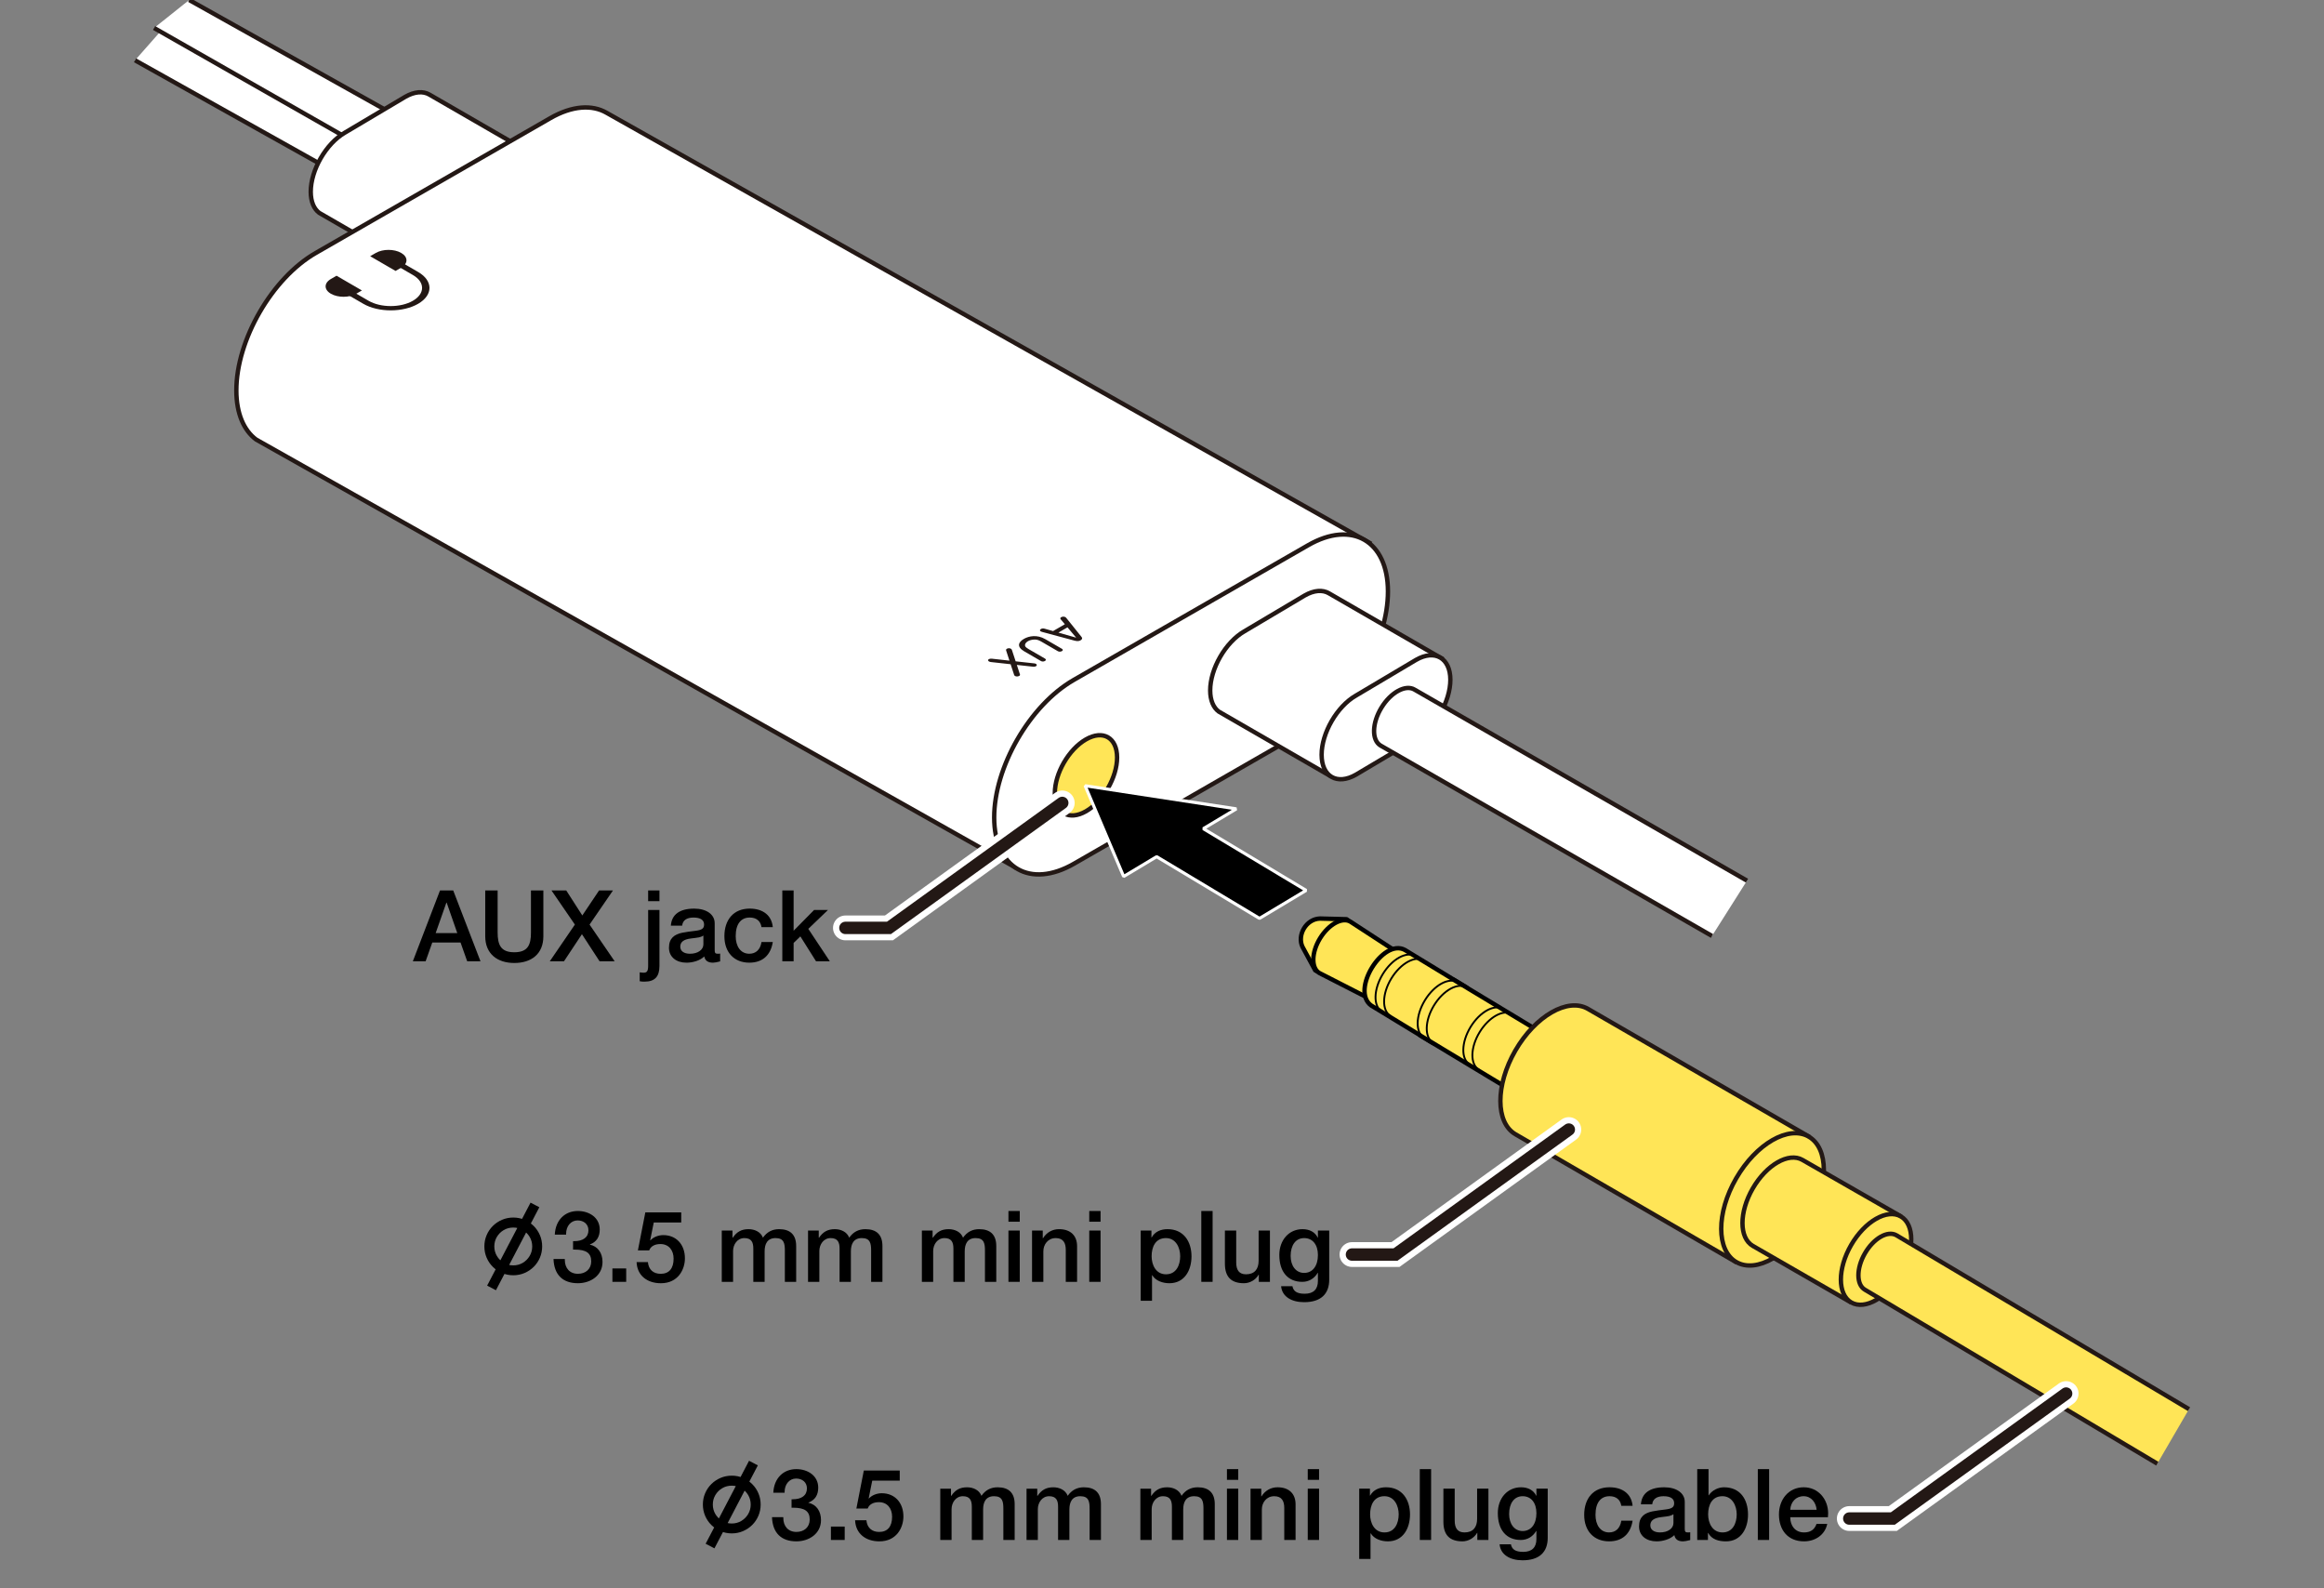 <?xml version="1.0" encoding="UTF-8"?>
<svg id="_レイヤー_1" data-name="レイヤー_1" xmlns="http://www.w3.org/2000/svg" version="1.1" viewBox="0 0 375 256.234">
  <rect x="0" y="0" width="375" height="256.234" fill="#808080" stroke="none"/>
  <!-- Generator: Adobe Illustrator 29.1.0, SVG Export Plug-In . SVG Version: 2.1.0 Build 142)  -->
  <g>
    <g>
      <path d="M21.787,9.728l39.105,21.886c.455.263,1.082.226,1.775-.172,1.385-.796,2.505-2.736,2.502-4.333-.002-.832-.308-1.407-.797-1.655L26.56,4.316" fill="#fff" stroke="#231815" stroke-miterlimit="10" stroke-width=".709"/>
      <path d="M24.863,4.516l41.353,23.565c.455.263,1.082.226,1.775-.172,1.385-.796,2.505-2.736,2.502-4.333-.002-.832-.308-1.407-.797-1.655L30.528,0" fill="#fff" stroke="#231815" stroke-miterlimit="10" stroke-width=".709"/>
    </g>
    <g>
      <path d="M87.732,25.909l-18.449-10.652c-1.004-.58-2.387-.503-3.906.371l-9.722,5.772c-3.039,1.747-5.52,6.043-5.513,9.549h0c.003,1.597.522,2.765,1.374,3.398l18.151,10.48" fill="#fff" stroke="#231815" stroke-miterlimit="10" stroke-width=".709"/>
      <path d="M83.381,38.754l-9.722,5.772c-3.039,1.747-5.531.308-5.538-3.197h0c-.007-3.505,2.474-7.802,5.513-9.549l9.722-5.772c3.039-1.747,5.531-.308,5.538,3.197h0c.007,3.505-2.474,7.802-5.513,9.549Z" fill="#fff" stroke="#231815" stroke-miterlimit="10" stroke-width=".709"/>
    </g>
    <g>
      <path d="M221.257,87.732L97.88,18.201c-2.334-1.348-5.549-1.169-9.082.862l-37.842,21.748c-7.066,4.061-12.834,14.052-12.818,22.202h0c.007,3.713,1.214,6.429,3.194,7.902l122.684,69.131" fill="#fff" stroke="#231815" stroke-miterlimit="10" stroke-width=".709"/>
      <path d="M211.14,117.599l-37.842,21.748c-7.066,4.061-12.861.715-12.877-7.435h0c-.016-8.15,5.752-18.141,12.818-22.202l37.842-21.748c7.066-4.061,12.861-.715,12.877,7.435h0c.016,8.15-5.752,18.141-12.818,22.202Z" fill="#fff" stroke="#231815" stroke-miterlimit="10" stroke-width=".709"/>
    </g>
    <g>
      <path d="M232.867,106.362l-18.449-10.652c-1.004-.58-2.387-.503-3.906.371l-9.722,5.772c-3.039,1.747-5.52,6.043-5.513,9.549h0c.003,1.597.522,2.765,1.374,3.398l18.151,10.48" fill="#fff" stroke="#231815" stroke-miterlimit="10" stroke-width=".709"/>
      <path d="M228.516,119.207l-9.722,5.772c-3.039,1.747-5.531.308-5.538-3.197h0c-.007-3.505,2.474-7.802,5.513-9.549l9.722-5.772c3.039-1.747,5.531-.308,5.538,3.197h0c.007,3.505-2.474,7.802-5.513,9.549Z" fill="#fff" stroke="#231815" stroke-miterlimit="10" stroke-width=".709"/>
    </g>
    <path d="M180.253,122.203c.006,3.199-2.237,7.085-5.011,8.679s-5.027.293-5.034-2.906,2.237-7.085,5.011-8.679c2.774-1.594,5.027-.293,5.034,2.906Z" fill="#ffe557" stroke="#231815" stroke-miterlimit="10" stroke-width=".709"/>
    <polygon points="194.167 133.695 199.497 130.498 175.092 126.766 181.311 141.408 186.64 138.212 203.231 148.167 210.759 143.649 194.167 133.695" stroke="#fff" stroke-miterlimit="1" stroke-width=".5"/>
    <g>
      <g>
        <g>
          <path d="M212.228,156.556c1.326.803,3.532-.386,4.935-2.661,1.392-2.276,1.459-4.792.128-5.592l-4.311-.109c-2.237.075-3.71,2.689-2.809,4.569l2.056,3.794Z" fill="#ffe557" stroke="#000" stroke-linecap="round" stroke-linejoin="round" stroke-width=".709"/>
          <path d="M217.935,148.716c-1.322-.816-3.527.38-4.927,2.656-1.4,2.278-1.46,4.791-.136,5.597l11.042,5.645c2.959,1.475,7.022-5.308,4.394-7.139l-10.372-6.759Z" fill="#ffe557" stroke="#000" stroke-linecap="round" stroke-linejoin="round" stroke-width=".709"/>
          <path d="M236.487,159.214c1.436.878,1.375,3.587-.125,6.059-1.503,2.462-3.887,3.758-5.318,2.903l-9.806-5.966c-3.319-2.441,1.896-10.841,5.44-8.959l9.809,5.963Z" fill="#ffe557" stroke="#000" stroke-linecap="round" stroke-linejoin="round" stroke-width=".709"/>
          <path d="M235.23,158.489c-1.43-.875-3.812.431-5.312,2.9-1.5,2.469-1.562,5.18-.122,6.056" fill="none" stroke="#000" stroke-linecap="round" stroke-linejoin="round" stroke-width=".3"/>
          <g>
            <path d="M234.572,158.073l23.114,13.939c1.434.881,1.376,3.587-.127,6.062-1.501,2.467-3.881,3.762-5.315,2.898l-23.107-13.937" fill="#ffe557" stroke="#000" stroke-linecap="round" stroke-linejoin="round" stroke-width=".709"/>
            <path d="M256.434,171.289c-1.436-.875-3.815.428-5.322,2.9-1.494,2.472-1.556,5.178-.119,6.059" fill="none" stroke="#000" stroke-linecap="round" stroke-linejoin="round" stroke-width=".709"/>
          </g>
          <path d="M228.433,154.275c-1.442-.873-3.817.43-5.316,2.898-1.499,2.466-1.558,5.178-.123,6.053" fill="none" stroke="#000" stroke-linecap="round" stroke-linejoin="round" stroke-width=".3"/>
          <path d="M229.82,154.97c-1.438-.878-3.818.43-5.32,2.897-1.499,2.464-1.555,5.181-.117,6.053" fill="none" stroke="#000" stroke-linecap="round" stroke-linejoin="round" stroke-width=".3"/>
          <path d="M236.7,159.323c-1.436-.878-3.818.428-5.32,2.897-1.502,2.467-1.556,5.175-.116,6.059" fill="none" stroke="#000" stroke-linecap="round" stroke-linejoin="round" stroke-width=".3"/>
          <path d="M242.597,162.798c-1.43-.875-3.812.431-5.312,2.9-1.5,2.469-1.562,5.18-.122,6.056" fill="none" stroke="#000" stroke-linecap="round" stroke-linejoin="round" stroke-width=".3"/>
          <path d="M244.068,163.632c-1.436-.878-3.818.428-5.32,2.897-1.502,2.467-1.556,5.175-.116,6.059" fill="none" stroke="#000" stroke-linecap="round" stroke-linejoin="round" stroke-width=".3"/>
        </g>
        <g>
          <path d="M291.978,183.422l-35.752-20.657c-3.242-1.872-8.486,1.144-11.712,6.731-3.227,5.587-3.213,11.634.028,13.506l35.658,20.663" fill="#ffe557" stroke="#231815" stroke-width=".709"/>
          <path d="M291.858,183.378c3.241,1.872,3.255,7.919.028,13.506-3.227,5.591-8.47,8.603-11.712,6.734-3.241-1.875-3.255-7.922-.027-13.508,3.227-5.589,8.47-8.605,11.711-6.733Z" fill="#ffe557" stroke="#231815" stroke-width=".709"/>
        </g>
        <g>
          <path d="M306.807,196.285l-15.961-9.149c-2.222-1.283-5.817.784-8.028,4.614-2.212,3.83-2.202,7.975.019,9.258l15.896,9.153" fill="#ffe557" stroke="#231815" stroke-width=".709"/>
          <path d="M306.724,196.255c2.222,1.283,2.231,5.428.019,9.258-2.212,3.832-5.806,5.897-8.028,4.616-2.222-1.285-2.231-5.43-.019-9.259,2.212-3.831,5.805-5.898,8.027-4.615Z" fill="#ffe557" stroke="#231815" stroke-width=".709"/>
        </g>
      </g>
      <path d="M353.213,227.347l-47.208-28.054c-1.409-.813-3.684.495-5.085,2.922-1.403,2.43-1.397,5.056.012,5.867l47.166,28.056" fill="#ffe557" stroke="#231815" stroke-width=".709"/>
    </g>
    <g>
      <path d="M67.473,43.881l-2.498-1.449-.845.49,2.498,1.449c1.973,1.145,1.973,3.007-.001,4.152s-5.184,1.144-7.158,0l-2.498-1.449-.845.49,2.498,1.449c2.439,1.415,6.408,1.415,8.847,0,2.44-1.415,2.44-3.717.001-5.132Z" fill="#231815"/>
      <path d="M54.301,44.484l-.912.529c-1.131.656-1.131,1.72,0,2.376h0c1.132.656,2.967.656,4.098,0l.912-.529-4.098-2.377Z" fill="#231815"/>
      <path d="M59.731,41.335l.912-.529c1.131-.656,2.966-.656,4.097,0h0c1.132.656,1.132,1.721,0,2.377l-.912.529-4.098-2.377Z" fill="#231815"/>
    </g>
    <g>
      <path d="M171.827,100.712l-.667-.789c-.023-.027-.162-.208.058-.336.353-.205.666-.037.706-.014.052.03.081.061.115.101l2.461,3.065c.22.276.081.437-.145.568-.099.057-.371.215-.938.06l-5.291-1.424c-.046-.013-.121-.037-.185-.074-.197-.114-.174-.275.034-.396.168-.097.382-.101.585-.044l1.361.386,1.905-1.105ZM170.785,102.062l2.866.816-1.401-1.666-1.465.849Z" fill="#231815"/>
      <path d="M168.629,106.26c.214.124.145.285-.017.379-.22.128-.481.104-.637.013l-2.704-1.568c-1.262-.732-.955-1.487-.058-2.008.811-.47,2.125-.729,3.451.04l2.704,1.568c.226.131.115.289-.017.366-.255.148-.533.081-.655.01l-2.692-1.561c-.486-.282-.787-.316-1.042-.316-.434-.004-.834.114-1.106.272-.399.232-.527.548-.439.786.058.155.324.343.52.457l2.692,1.561Z" fill="#231815"/>
      <path d="M162.351,104.945c-.023-.074-.041-.185.127-.282.18-.104.458-.104.614-.014.151.087.179.185.191.218l.602,1.827,2.976.329c.104.013.203.024.289.074.185.107.191.286.023.383-.115.067-.272.104-.457.084l-2.64-.289.503,1.528c.017.057.047.148-.127.249-.185.107-.48.117-.654.016-.121-.07-.139-.127-.157-.178l-.567-1.726-3.149-.349c-.115-.013-.231-.034-.341-.097-.18-.104-.197-.268-.041-.359.214-.124.452-.094.521-.087l2.819.312-.533-1.638Z" fill="#231815"/>
    </g>
    <path d="M281.894,142.082l-53.627-30.814c-1.446-.885-3.85.42-5.361,2.906-1.524,2.491-1.591,5.231-.145,6.104l53.484,30.725" fill="#fff" stroke="#231815" stroke-linejoin="round" stroke-width=".709"/>
  </g>
  <polyline points="136.415 149.703 143.44 149.703 171.407 129.54" fill="none" stroke="#fff" stroke-linecap="round" stroke-miterlimit="10" stroke-width="4"/>
  <polyline points="136.415 149.703 143.44 149.703 171.407 129.54" fill="none" stroke="#231815" stroke-linecap="round" stroke-miterlimit="10" stroke-width="2"/>
  <g>
    <path d="M73.131,143.661l4.401,11.429h-2.145l-1.073-3.025h-4.562l-1.073,3.025h-2.064l4.386-11.429h2.129ZM72.027,145.629l-1.729,4.914h3.49l-1.713-4.914h-.048Z"/>
    <path d="M80.298,143.661v6.755c0,1.985.48,3.217,2.689,3.217,2.177,0,2.689-1.185,2.689-3.169v-6.803h2.001v7.395c0,2.865-1.953,4.306-4.69,4.306-2.721,0-4.69-1.457-4.69-4.306v-7.395h2.001Z"/>
    <path d="M91.369,143.661l2.593,4.034,2.705-4.034h2.241l-3.777,5.506,4.05,5.922h-2.433l-2.849-4.37-2.897,4.37h-2.289l4.049-5.922-3.777-5.506h2.385Z"/>
    <path d="M106.409,146.814v9.044c0,1.696-.752,2.513-2.385,2.513-.304,0-.512,0-.8-.064v-1.44c.256.048.464.064.624.064.512,0,.736-.208.736-1.121v-8.996h1.825ZM106.409,143.661v1.729h-1.825v-1.729h1.825Z"/>
    <path d="M115.323,148.943v4.354c0,.433.096.577.496.577.096,0,.256,0,.384-.032v1.265c-.464.128-.944.208-1.152.208-.8,0-1.281-.32-1.409-1.008-.656.656-1.857,1.008-2.865,1.008-1.632,0-2.833-.896-2.833-2.417,0-1.553.913-2.161,2.145-2.417.624-.128,1.312-.208,2.081-.304,1.104-.128,1.441-.384,1.441-1.024,0-.72-.577-1.121-1.713-1.121-1.121,0-1.745.48-1.825,1.313h-1.825c.128-1.809,1.44-2.753,3.761-2.753,2.001,0,3.313.944,3.313,2.353ZM111.338,153.873c1.249,0,2.161-.625,2.161-1.521v-1.408c-.496.304-.736.304-2.001.464-1.2.144-1.729.576-1.729,1.329,0,.688.576,1.137,1.569,1.137Z"/>
    <path d="M124.7,149.583h-1.825c-.144-.992-.833-1.553-1.889-1.553-1.408,0-2.273,1.009-2.273,3.009,0,1.601.769,2.833,2.193,2.833,1.041,0,1.777-.641,1.969-1.889h1.825c-.353,2.177-1.697,3.33-3.794,3.33-2.417,0-4.018-1.633-4.018-4.274s1.473-4.45,4.082-4.45c2.145,0,3.553,1.104,3.729,2.993Z"/>
    <path d="M128.058,143.661v6.499l3.297-3.345h2.241l-3.169,3.042,3.473,5.234h-2.225l-2.529-4.018-1.088,1.056v2.961h-1.825v-11.429h1.825Z"/>
  </g>
  <polyline points="218.152 202.401 225.177 202.401 253.144 182.238" fill="none" stroke="#fff" stroke-linecap="round" stroke-miterlimit="10" stroke-width="4"/>
  <polyline points="218.152 202.401 225.177 202.401 253.144 182.238" fill="none" stroke="#231815" stroke-linecap="round" stroke-miterlimit="10" stroke-width="2"/>
  <g>
    <path d="M87.12,202.902c-.241.566-.575,1.061-1.002,1.484-.427.424-.923.756-1.489.998-.565.241-1.167.362-1.804.362-.644,0-1.248-.121-1.814-.362-.565-.241-1.062-.574-1.489-.998-.427-.423-.761-.918-1.002-1.484-.241-.565-.362-1.17-.362-1.813s.121-1.248.362-1.813c.241-.566.575-1.061,1.002-1.484.427-.424.923-.756,1.489-.998.566-.241,1.17-.362,1.814-.362.637,0,1.239.121,1.804.362.566.241,1.062.574,1.489.998.427.423.761.918,1.002,1.484.241.565.362,1.17.362,1.813s-.121,1.248-.362,1.813ZM87.027,194.771l-7.004,13.387-1.419-.742,7.004-13.387,1.419.742ZM85.464,199.554c-.275-.461-.643-.827-1.104-1.1-.461-.272-.973-.408-1.536-.408-.569,0-1.084.136-1.544.408-.461.272-.829.639-1.104,1.1-.275.46-.413.976-.413,1.544,0,.557.138,1.067.413,1.531.275.464.644.833,1.104,1.108.46.275.975.413,1.544.413.562,0,1.075-.138,1.536-.413.46-.275.829-.645,1.104-1.108.275-.464.413-.974.413-1.531,0-.569-.138-1.084-.413-1.544Z"/>
    <path d="M96.773,198.37c0,1.185-.512,2.001-1.584,2.401v.032c1.296.288,2.033,1.36,2.033,2.801,0,2.177-1.921,3.425-3.97,3.425-2.401,0-3.841-1.312-3.938-3.906h1.825v.144c0,1.297.769,2.241,2.113,2.241,1.249,0,2.145-.769,2.145-2.001,0-1.312-.768-1.905-2.657-1.905h-.272v-1.36h.176c1.424,0,2.305-.608,2.305-1.761,0-.993-.768-1.585-1.745-1.585-1.104,0-1.857.944-1.857,2.145v.144h-1.825c.112-2.353,1.633-3.81,3.714-3.81,1.84,0,3.537,1.057,3.537,2.993Z"/>
    <path d="M101.043,204.645v2.161h-2.225v-2.161h2.225Z"/>
    <path d="M109.925,195.601v1.633h-4.434l-.576,2.849.032.032c.512-.56,1.329-.848,2.081-.848,2.097,0,3.489,1.521,3.489,3.746,0,1.825-1.121,4.018-3.874,4.018-2.257,0-3.842-1.281-3.922-3.409h1.825c.112,1.216.88,1.889,2.065,1.889,1.361,0,2.081-.88,2.081-2.449,0-1.344-.769-2.353-2.129-2.353-.96,0-1.584.4-1.809,1.024h-1.825l1.2-6.13h5.794Z"/>
    <path d="M123.108,199.682c.64-.912,1.489-1.376,2.609-1.376,1.809,0,2.753.913,2.753,2.721v5.778h-1.825v-4.994c0-1.168-.112-2.065-1.504-2.065-1.329,0-1.761.96-1.761,2.145v4.914h-1.825v-5.378c0-1.024-.32-1.681-1.44-1.681-1.152,0-1.825,1.041-1.825,2.097v4.962h-1.825v-8.275h1.729v1.152h.048c.64-.944,1.393-1.376,2.545-1.376.96,0,1.953.416,2.321,1.376Z"/>
    <path d="M137.028,199.682c.64-.912,1.488-1.376,2.608-1.376,1.81,0,2.754.913,2.754,2.721v5.778h-1.825v-4.994c0-1.168-.112-2.065-1.505-2.065-1.328,0-1.761.96-1.761,2.145v4.914h-1.824v-5.378c0-1.024-.32-1.681-1.44-1.681-1.152,0-1.825,1.041-1.825,2.097v4.962h-1.824v-8.275h1.729v1.152h.048c.641-.944,1.393-1.376,2.545-1.376.961,0,1.953.416,2.321,1.376Z"/>
    <path d="M155.396,199.682c.64-.912,1.488-1.376,2.608-1.376,1.81,0,2.754.913,2.754,2.721v5.778h-1.825v-4.994c0-1.168-.112-2.065-1.505-2.065-1.328,0-1.761.96-1.761,2.145v4.914h-1.824v-5.378c0-1.024-.32-1.681-1.44-1.681-1.152,0-1.825,1.041-1.825,2.097v4.962h-1.824v-8.275h1.729v1.152h.048c.641-.944,1.393-1.376,2.545-1.376.961,0,1.953.416,2.321,1.376Z"/>
    <path d="M164.546,195.376v1.729h-1.824v-1.729h1.824ZM164.546,198.53v8.275h-1.824v-8.275h1.824Z"/>
    <path d="M173.797,201.059v5.746h-1.825v-5.17c0-1.057-.368-1.889-1.616-1.889-1.281,0-2.001,1.057-2.001,2.129v4.93h-1.825v-8.275h1.729v1.216l.032.032c.593-.96,1.537-1.473,2.593-1.473,1.905,0,2.914,1.088,2.914,2.753Z"/>
    <path d="M177.586,195.376v1.729h-1.824v-1.729h1.824ZM177.586,198.53v8.275h-1.824v-8.275h1.824Z"/>
    <path d="M192.261,202.708c0,2.177-1.089,4.322-3.569,4.322-1.041,0-2.209-.368-2.77-1.296h-.032v4.129h-1.824v-11.333h1.729v1.121h.032c.528-.96,1.505-1.345,2.561-1.345,2.594,0,3.874,1.985,3.874,4.402ZM188.146,205.589c1.649,0,2.289-1.473,2.289-2.914,0-1.376-.688-2.929-2.305-2.929-1.696,0-2.305,1.441-2.305,2.929,0,1.425.704,2.914,2.32,2.914Z"/>
    <path d="M195.666,195.376v11.429h-1.825v-11.429h1.825Z"/>
    <path d="M199.474,198.53v5.138c0,1.232.465,1.921,1.585,1.921,1.36,0,2.032-.816,2.032-2.193v-4.866h1.825v8.275h-1.793v-1.152h-.032c-.479.848-1.424,1.376-2.368,1.376-2.113,0-3.073-1.072-3.073-3.169v-5.33h1.824Z"/>
    <path d="M212.627,199.667h.032v-1.137h1.824v7.923c0,2.305-1.344,3.633-4.049,3.633-2.081,0-3.57-.928-3.714-2.577h1.824c.16.8.705,1.217,1.985,1.217,1.425,0,2.129-.736,2.129-2.065v-1.312h-.032c-.544.928-1.44,1.457-2.48,1.457-2.337,0-3.714-1.617-3.714-4.338,0-2.385,1.536-4.162,3.745-4.162,1.121,0,2.018.464,2.449,1.361ZM210.435,205.365c1.376,0,2.225-1.137,2.225-2.881,0-1.648-.832-2.737-2.225-2.737-1.377,0-2.178,1.168-2.178,2.881,0,1.569.833,2.737,2.178,2.737Z"/>
  </g>
  <polyline points="298.399 244.992 305.423 244.992 333.39 224.83" fill="none" stroke="#fff" stroke-linecap="round" stroke-miterlimit="10" stroke-width="4"/>
  <polyline points="298.399 244.992 305.423 244.992 333.39 224.83" fill="none" stroke="#231815" stroke-linecap="round" stroke-miterlimit="10" stroke-width="2"/>
  <g>
    <path d="M122.377,244.546c-.241.566-.575,1.061-1.002,1.484-.427.424-.923.756-1.489.998-.565.241-1.167.362-1.804.362-.644,0-1.248-.121-1.814-.362-.565-.241-1.062-.574-1.489-.998-.427-.423-.761-.918-1.002-1.484-.241-.565-.362-1.17-.362-1.813s.121-1.248.362-1.813c.241-.566.575-1.061,1.002-1.484.427-.424.923-.756,1.489-.998.566-.241,1.17-.362,1.814-.362.637,0,1.239.121,1.804.362.566.241,1.062.574,1.489.998.427.423.761.918,1.002,1.484.241.565.362,1.17.362,1.813s-.121,1.248-.362,1.813ZM122.285,236.415l-7.004,13.387-1.419-.742,7.004-13.387,1.419.742ZM120.721,241.198c-.275-.461-.643-.827-1.104-1.1-.461-.272-.973-.408-1.536-.408-.569,0-1.084.136-1.544.408-.461.272-.829.639-1.104,1.1-.275.46-.413.976-.413,1.544,0,.557.138,1.067.413,1.531.275.464.644.833,1.104,1.108.46.275.975.413,1.544.413.562,0,1.075-.138,1.536-.413.46-.275.829-.645,1.104-1.108.275-.464.413-.974.413-1.531,0-.569-.138-1.084-.413-1.544Z"/>
    <path d="M132.029,240.014c0,1.185-.512,2.001-1.584,2.401v.032c1.296.288,2.032,1.36,2.032,2.801,0,2.177-1.921,3.425-3.97,3.425-2.4,0-3.841-1.312-3.937-3.906h1.825v.144c0,1.297.769,2.241,2.112,2.241,1.249,0,2.146-.769,2.146-2.001,0-1.312-.769-1.905-2.657-1.905h-.272v-1.36h.177c1.424,0,2.305-.608,2.305-1.761,0-.993-.769-1.585-1.745-1.585-1.104,0-1.856.944-1.856,2.145v.144h-1.825c.112-2.353,1.632-3.81,3.713-3.81,1.841,0,3.537,1.057,3.537,2.993Z"/>
    <path d="M136.3,246.289v2.161h-2.225v-2.161h2.225Z"/>
    <path d="M145.182,237.245v1.633h-4.435l-.576,2.849.032.032c.513-.56,1.329-.848,2.081-.848,2.097,0,3.489,1.521,3.489,3.746,0,1.825-1.12,4.018-3.873,4.018-2.257,0-3.842-1.281-3.922-3.409h1.824c.112,1.216.881,1.889,2.065,1.889,1.36,0,2.081-.88,2.081-2.449,0-1.344-.769-2.353-2.129-2.353-.961,0-1.585.4-1.809,1.024h-1.825l1.2-6.13h5.795Z"/>
    <path d="M158.365,241.327c.64-.912,1.488-1.376,2.608-1.376,1.81,0,2.754.913,2.754,2.721v5.778h-1.825v-4.994c0-1.168-.112-2.065-1.505-2.065-1.328,0-1.761.96-1.761,2.145v4.914h-1.824v-5.378c0-1.024-.32-1.681-1.44-1.681-1.152,0-1.825,1.041-1.825,2.097v4.962h-1.824v-8.275h1.729v1.152h.048c.641-.944,1.393-1.376,2.545-1.376.961,0,1.953.416,2.321,1.376Z"/>
    <path d="M172.285,241.327c.64-.912,1.488-1.376,2.608-1.376,1.81,0,2.754.913,2.754,2.721v5.778h-1.825v-4.994c0-1.168-.112-2.065-1.505-2.065-1.328,0-1.761.96-1.761,2.145v4.914h-1.824v-5.378c0-1.024-.32-1.681-1.44-1.681-1.152,0-1.825,1.041-1.825,2.097v4.962h-1.824v-8.275h1.729v1.152h.048c.641-.944,1.393-1.376,2.545-1.376.961,0,1.953.416,2.321,1.376Z"/>
    <path d="M190.653,241.327c.64-.912,1.488-1.376,2.608-1.376,1.81,0,2.754.913,2.754,2.721v5.778h-1.825v-4.994c0-1.168-.112-2.065-1.505-2.065-1.328,0-1.761.96-1.761,2.145v4.914h-1.824v-5.378c0-1.024-.32-1.681-1.44-1.681-1.152,0-1.825,1.041-1.825,2.097v4.962h-1.824v-8.275h1.729v1.152h.048c.641-.944,1.393-1.376,2.545-1.376.961,0,1.953.416,2.321,1.376Z"/>
    <path d="M199.803,237.021v1.729h-1.824v-1.729h1.824ZM199.803,240.174v8.275h-1.824v-8.275h1.824Z"/>
    <path d="M209.054,242.704v5.746h-1.825v-5.17c0-1.057-.368-1.889-1.616-1.889-1.281,0-2.001,1.057-2.001,2.129v4.93h-1.825v-8.275h1.729v1.216l.032.032c.593-.96,1.537-1.473,2.593-1.473,1.905,0,2.914,1.088,2.914,2.753Z"/>
    <path d="M212.843,237.021v1.729h-1.824v-1.729h1.824ZM212.843,240.174v8.275h-1.824v-8.275h1.824Z"/>
    <path d="M227.518,244.352c0,2.177-1.089,4.322-3.569,4.322-1.041,0-2.209-.368-2.77-1.296h-.032v4.129h-1.824v-11.333h1.729v1.121h.032c.528-.96,1.505-1.345,2.561-1.345,2.594,0,3.874,1.985,3.874,4.402ZM223.403,247.233c1.649,0,2.289-1.473,2.289-2.914,0-1.376-.688-2.929-2.305-2.929-1.696,0-2.305,1.441-2.305,2.929,0,1.425.704,2.914,2.32,2.914Z"/>
    <path d="M230.923,237.021v11.429h-1.825v-11.429h1.825Z"/>
    <path d="M234.73,240.174v5.138c0,1.232.465,1.921,1.585,1.921,1.36,0,2.032-.816,2.032-2.193v-4.866h1.825v8.275h-1.793v-1.152h-.032c-.479.848-1.424,1.376-2.368,1.376-2.113,0-3.073-1.072-3.073-3.169v-5.33h1.824Z"/>
    <path d="M247.884,241.311h.032v-1.137h1.824v7.923c0,2.305-1.344,3.633-4.049,3.633-2.081,0-3.57-.928-3.714-2.577h1.824c.16.8.705,1.217,1.985,1.217,1.425,0,2.129-.736,2.129-2.065v-1.312h-.032c-.544.928-1.44,1.457-2.48,1.457-2.337,0-3.714-1.617-3.714-4.338,0-2.385,1.536-4.162,3.745-4.162,1.121,0,2.018.464,2.449,1.361ZM245.691,247.009c1.376,0,2.225-1.137,2.225-2.881,0-1.648-.832-2.737-2.225-2.737-1.377,0-2.178,1.168-2.178,2.881,0,1.569.833,2.737,2.178,2.737Z"/>
    <path d="M263.437,242.943h-1.825c-.145-.992-.832-1.553-1.889-1.553-1.408,0-2.273,1.009-2.273,3.009,0,1.601.769,2.833,2.193,2.833,1.04,0,1.776-.641,1.969-1.889h1.825c-.353,2.177-1.697,3.33-3.794,3.33-2.417,0-4.018-1.633-4.018-4.274s1.473-4.45,4.082-4.45c2.145,0,3.553,1.104,3.729,2.993Z"/>
    <path d="M271.852,242.303v4.354c0,.433.097.577.496.577.097,0,.257,0,.385-.032v1.265c-.465.128-.944.208-1.152.208-.801,0-1.281-.32-1.409-1.008-.656.656-1.856,1.008-2.865,1.008-1.632,0-2.833-.896-2.833-2.417,0-1.553.913-2.161,2.146-2.417.624-.128,1.312-.208,2.08-.304,1.104-.128,1.441-.384,1.441-1.024,0-.72-.577-1.121-1.713-1.121-1.121,0-1.745.48-1.825,1.313h-1.824c.128-1.809,1.44-2.753,3.761-2.753,2.001,0,3.313.944,3.313,2.353ZM267.866,247.233c1.249,0,2.161-.625,2.161-1.521v-1.408c-.496.304-.736.304-2.001.464-1.2.144-1.729.576-1.729,1.329,0,.688.576,1.137,1.568,1.137Z"/>
    <path d="M275.689,237.021v4.226h.032c.528-.8,1.505-1.296,2.465-1.296,2.577,0,3.874,1.905,3.874,4.402,0,2.225-1.104,4.322-3.569,4.322-1.137,0-2.273-.288-2.865-1.36h-.032v1.136h-1.729v-11.429h1.824ZM277.946,247.233c1.649,0,2.289-1.473,2.289-2.914,0-1.393-.72-2.929-2.305-2.929-1.696,0-2.305,1.441-2.305,2.929,0,1.425.704,2.914,2.32,2.914Z"/>
    <path d="M285.466,237.021v11.429h-1.825v-11.429h1.825Z"/>
    <path d="M294.988,244.16c0,.208-.017.416-.032.624h-6.083c0,1.361.785,2.449,2.226,2.449,1.008,0,1.681-.417,2.017-1.377h1.729c-.368,1.777-1.937,2.817-3.745,2.817-2.609,0-4.05-1.825-4.05-4.338,0-2.385,1.536-4.386,4.002-4.386,2.337,0,3.938,1.921,3.938,4.21ZM293.131,243.583c-.096-1.152-.848-2.193-2.097-2.193-1.28,0-2.097.977-2.161,2.193h4.258Z"/>
  </g>
</svg>